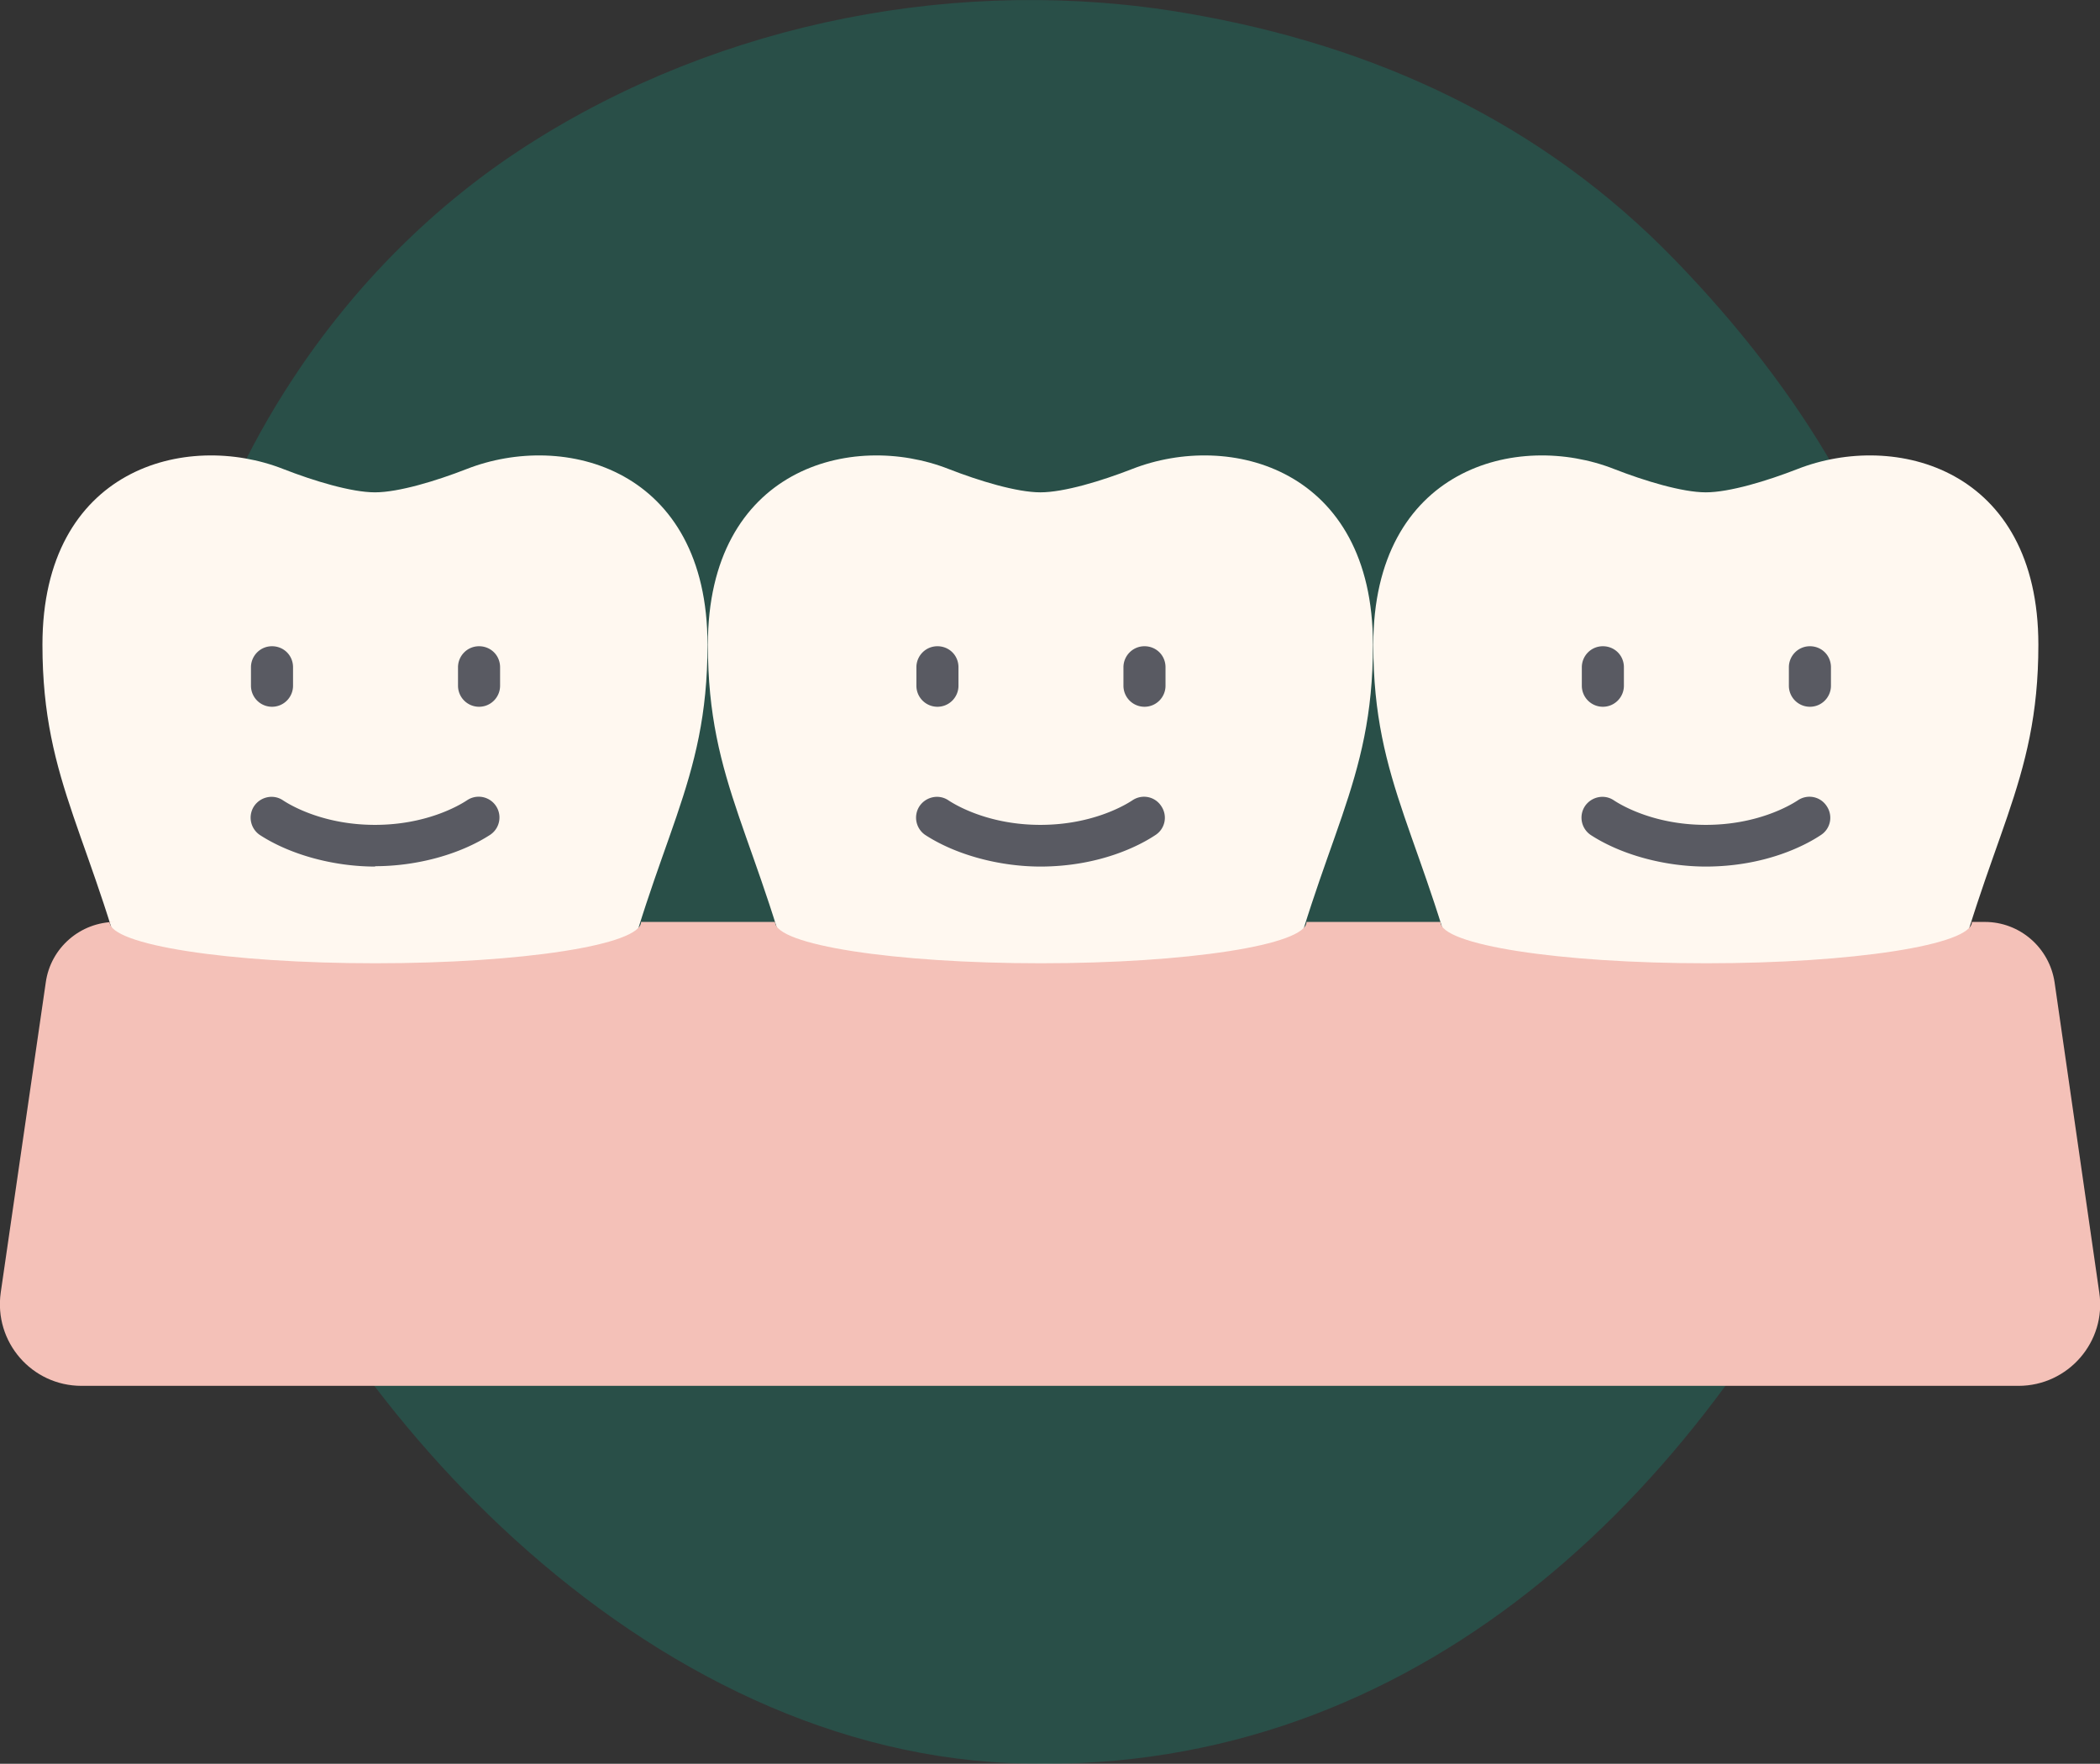 <svg xmlns="http://www.w3.org/2000/svg" viewBox="0 0 56.9 47.79"><rect x="0" y="0" width="56.9" height="47.79" fill="#333333" stroke="none"/><g style="opacity:.2"><path d="M13.58 41.37c-3.63-3.41-6.44-7.78-7.97-12.1-.72-2.03-1.23-4.07-1.31-6.24-.17-4.5 1.16-9.01 3.63-12.76 1.66-2.53 3.83-4.72 6.38-6.35C19.53.58 26.06-.69 32.16.36c5.14.88 9.63 2.98 13.21 6.67 6.97 7.19 9.26 15.65 4.72 24.96-4.38 8.98-12.17 16.25-22.75 15.78-5.13-.23-9.9-2.77-13.76-6.4Z" style="fill:#00bd9b"/></g><path d="M39.76 27.64c-1.16-4.96-2.55-6.37-2.55-10.17 0-4.78 3.89-5.8 6.53-4.76.82.32 1.84.63 2.48.63.64 0 1.66-.31 2.48-.63 2.65-1.04 6.53-.02 6.53 4.76 0 3.8-1.39 5.21-2.55 10.17M21.73 27.64c-1.16-4.96-2.55-6.37-2.55-10.17 0-4.78 3.89-5.8 6.53-4.76.82.32 1.84.63 2.48.63.64 0 1.66-.31 2.48-.63 2.65-1.04 6.53-.02 6.53 4.76 0 3.8-1.39 5.21-2.55 10.17M3.7 27.64c-1.16-4.96-2.55-6.37-2.55-10.17 0-4.78 3.89-5.8 6.53-4.76.82.32 1.84.63 2.48.63.64 0 1.66-.31 2.48-.63 2.65-1.04 6.53-.02 6.53 4.76 0 3.8-1.39 5.21-2.55 10.17" style="fill:#fff8f0"/><path d="M43.43 19.15a.57.57 0 0 1-.57-.57v-.5c0-.31.25-.57.57-.57s.57.25.57.57v.5c0 .31-.25.57-.57.57ZM46.23 23.48c-1.13 0-2.3-.32-3.12-.85a.566.566 0 0 1-.17-.78c.17-.26.52-.34.78-.17.24.16 1.13.67 2.5.67s2.26-.51 2.5-.67c.26-.17.61-.1.78.17.17.26.1.61-.17.78-.39.26-1.48.85-3.12.85ZM49.04 19.15a.57.57 0 0 1-.57-.57v-.5c0-.31.25-.57.57-.57s.57.25.57.57v.5c0 .31-.25.57-.57.57ZM25.4 19.15a.57.57 0 0 1-.57-.57v-.5c0-.31.25-.57.57-.57s.57.25.57.57v.5c0 .31-.25.57-.57.57ZM28.2 23.48c-1.13 0-2.3-.32-3.12-.85a.566.566 0 0 1-.17-.78c.17-.26.52-.34.78-.17.24.16 1.13.67 2.5.67s2.26-.51 2.5-.67c.26-.17.61-.1.78.17.17.26.1.61-.17.78-.39.26-1.48.85-3.12.85ZM31.01 19.15a.57.57 0 0 1-.57-.57v-.5c0-.31.25-.57.57-.57s.57.25.57.57v.5c0 .31-.25.57-.57.57ZM7.37 19.15a.57.57 0 0 1-.57-.57v-.5c0-.31.25-.57.57-.57s.57.25.57.57v.5c0 .31-.25.57-.57.57ZM10.17 23.48c-1.13 0-2.3-.32-3.12-.85a.566.566 0 0 1-.17-.78c.17-.26.52-.34.78-.17.24.16 1.13.67 2.5.67s2.26-.51 2.5-.67a.563.563 0 0 1 .62.94c-.82.53-1.98.85-3.12.85ZM12.98 19.15a.57.57 0 0 1-.57-.57v-.5c0-.31.25-.57.57-.57s.57.25.57.57v.5c0 .31-.25.57-.57.57Z" style="fill:#595a62"/><path d="M53.77 24.98h-.34c0 .62-3.22 1.12-7.2 1.12s-7.2-.5-7.2-1.12H35.4c0 .62-3.22 1.12-7.2 1.12s-7.2-.5-7.2-1.12h-3.63c0 .62-3.22 1.12-7.2 1.12s-7.2-.5-7.2-1.12h.16c-.95 0-1.76.7-1.89 1.64l-1.22 8.4c-.19 1.34.84 2.53 2.19 2.53h52.48c1.35 0 2.39-1.2 2.19-2.53l-1.21-8.4c-.14-.94-.94-1.64-1.89-1.64Z" style="fill:#f4c1b8"/></svg>